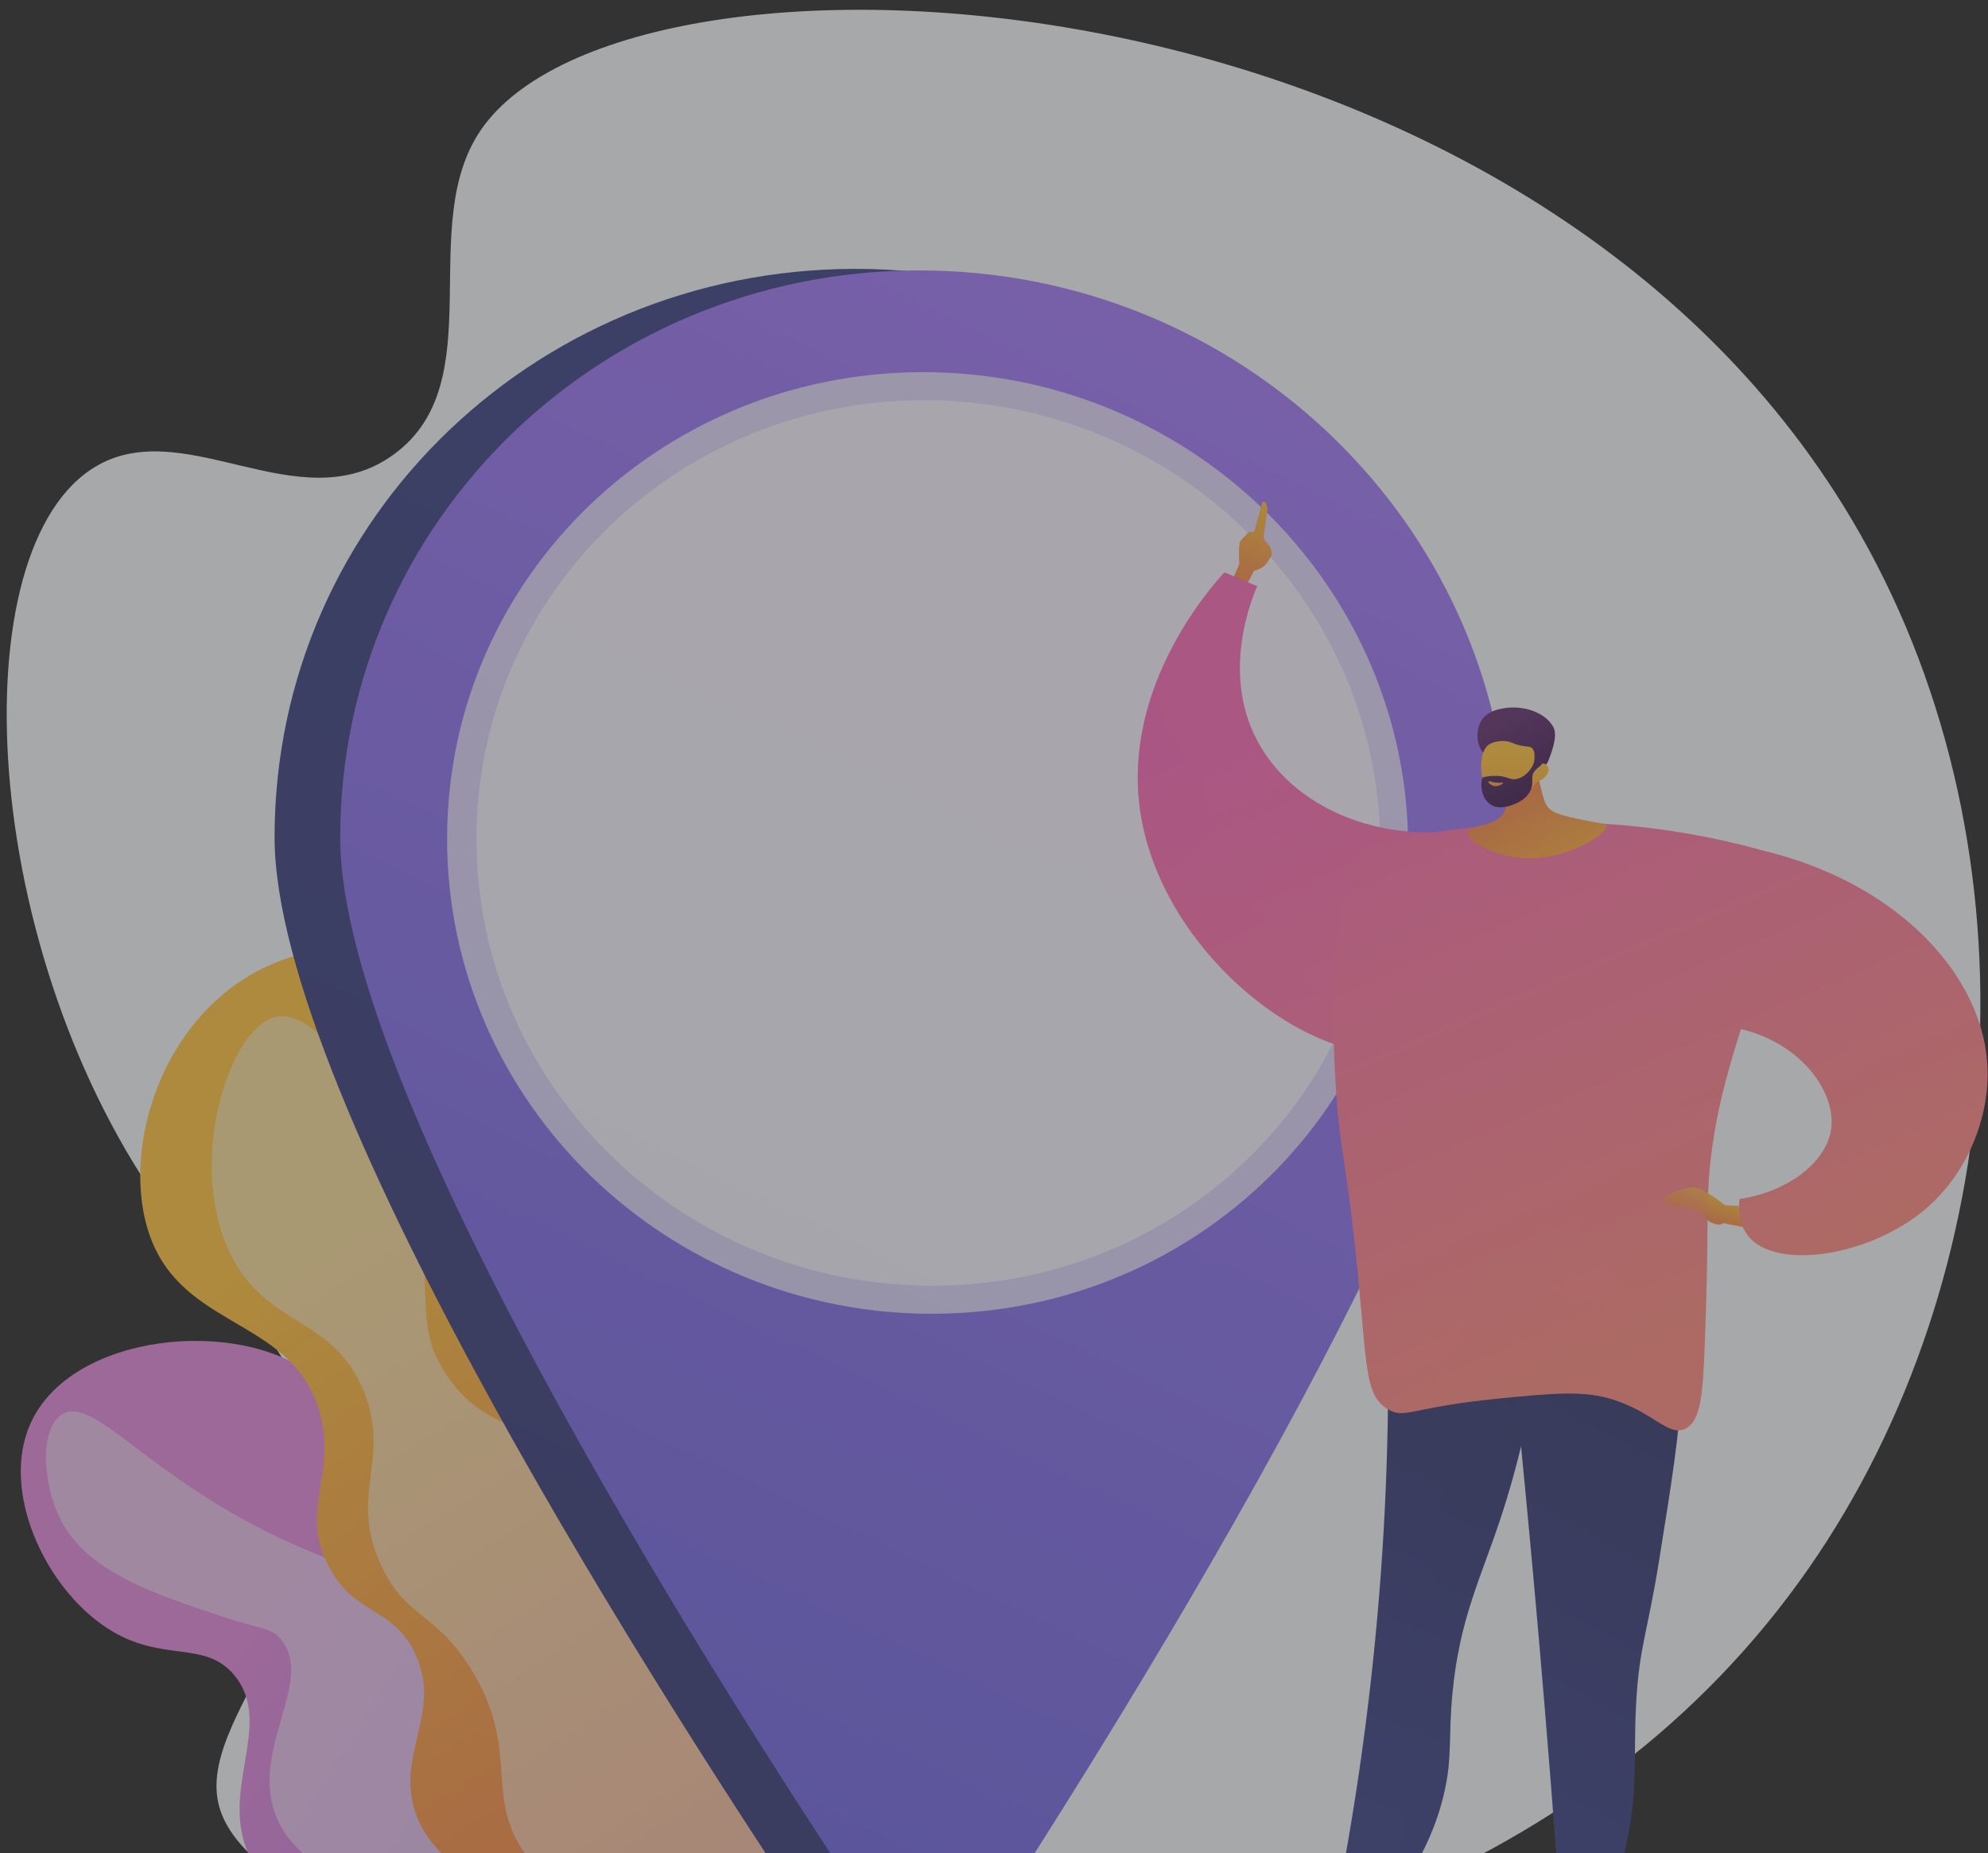 <svg width="280" height="261" viewBox="0 0 280 261" fill="none" xmlns="http://www.w3.org/2000/svg">
<rect x="0" y="0" width="280" height="261" fill="#333333" stroke="none"/>
<g opacity="0.6" clip-path="url(#clip0_483_26721)">
<path d="M67.77 18.246C58.432 31.794 69.381 53.759 55.528 63.951C42.042 73.869 25.476 57.611 12.767 66.15C-6.087 78.815 -2.643 136.77 24.926 172.779C33.216 183.609 40.142 187.822 43.213 200.069C49.8 226.367 26.65 242.01 31.054 255.018C40.976 284.304 193.532 308.878 254.745 220.864C283.323 179.756 287.603 120.398 262.06 75.316C215.904 -6.147 88.72 -12.154 67.77 18.246Z" fill="#F4F7FA"/>
<path d="M105.331 260.416C90.107 280.822 60.064 273.988 55.159 272.873C48.558 271.371 39.268 269.258 35.396 261.897C30.467 252.528 38.722 243.041 33.092 236.034C28.871 230.782 22.828 234.361 15.036 229.256C6.294 223.532 0.028 209.939 4.302 200.456C10.08 187.639 33.678 185.498 44.01 193.678C50.306 198.661 49.905 206.078 55.521 207.174C61.552 208.351 64.574 200.289 73.875 197.888C84.421 195.165 94.535 201.919 96.202 203.032C112.002 213.584 118.985 242.114 105.331 260.416Z" fill="url(#paint0_linear_483_26721)"/>
<g style="mix-blend-mode:soft-light" opacity="0.5">
<path d="M8.751 199.178C5.53 201.078 5.875 209.345 8.872 214.628C12.774 221.503 21.853 224.52 31.049 227.573C37.13 229.589 38.249 229.201 39.626 230.938C44.316 236.838 35.242 246.286 38.826 255.63C41.161 261.703 47.566 264.404 52.748 266.579C72.468 274.861 97.152 267.029 97.357 261.337C97.444 258.942 93.12 259.037 85.816 253.553C72.439 243.503 73.854 233.358 62.282 225.115C56.094 220.706 55.45 223.438 43.261 218.326C21.469 209.185 13.553 196.342 8.751 199.178Z" fill="#F4F7FA"/>
</g>
<path d="M127.69 270.678C112.991 282.366 93.469 275.152 78.992 269.807C70.512 266.673 61.203 263.234 58.503 255.226C55.721 246.977 62.382 241.097 58.433 232.792C55.326 226.26 50.126 227.629 46.389 220.762C42.021 212.738 47.481 207.851 45.07 199.055C41.495 186.014 26.917 187.285 21.637 175.369C16.495 163.759 21.914 143.542 37.373 136.198C53.932 128.332 73.503 139.282 79.358 150.975C83.621 159.489 79.17 165.52 85.077 172.791C91.362 180.526 98.648 176.471 106.053 183.954C114.214 192.204 108.35 200.151 116.266 211.345C123.782 221.971 131.934 218.867 137.477 227.657C144.731 239.155 140.756 260.284 127.69 270.678Z" fill="url(#paint1_linear_483_26721)"/>
<g style="mix-blend-mode:soft-light" opacity="0.5">
<path d="M39.096 143.156C45.322 142.131 53.914 156.536 57.537 167.701C61.955 181.32 57.627 185.935 63.028 193.833C69.517 203.323 77.873 199.74 86.304 209.327C93.95 218.013 89.778 224.024 95.871 238.136C104.907 259.068 121.735 263.568 119.577 268.86C116.628 276.086 82.078 275.444 73.034 259.632C68.693 252.038 72.951 245.704 66.331 235.036C61.289 226.908 57.188 227.962 53.714 220.532C49.015 210.494 55.13 205.663 51.255 196.005C46.975 185.348 37.865 187.077 32.659 176.989C25.962 164.007 32.326 144.271 39.096 143.156Z" fill="#F4F7FA"/>
</g>
<path d="M203.862 119.355C203.862 155.2 156.246 242.004 136.24 272.722C132.824 277.968 118.721 277.321 115.282 272.207C94.95 241.983 38.672 154.931 38.672 117.914C38.672 72.582 76.585 36.763 122.6 37.891C167.801 38.999 203.862 75.464 203.862 119.355Z" fill="url(#paint2_linear_483_26721)"/>
<path d="M212.53 119.431C212.53 155.214 158.809 241.008 138.823 271.707C135.409 276.949 127.685 277.121 124.257 272.016C103.998 241.847 47.918 154.946 47.918 117.995C47.918 72.743 85.697 36.986 131.55 38.108C176.594 39.217 212.53 75.615 212.53 119.431Z" fill="url(#paint3_linear_483_26721)"/>
<path opacity="0.7" d="M198.333 119.308C198.333 155.442 168.65 184.863 131.549 185.02C93.905 185.181 62.973 155.231 62.973 118.126C62.973 81.021 93.905 51.611 131.549 52.429C168.65 53.234 198.333 83.172 198.333 119.308Z" fill="white"/>
<path opacity="0.7" d="M194.406 119.273C194.406 153.282 166.457 180.955 131.55 181.072C96.159 181.195 67.107 153.03 67.107 118.162C67.107 83.294 96.159 55.636 131.55 56.377C166.457 57.108 194.406 85.263 194.406 119.273Z" fill="white"/>
<path d="M175.243 82.985L176.634 80.38C176.634 80.38 177.914 80.118 178.493 79.208L179.077 78.297C179.077 78.297 179.369 77.342 178.314 76.305C178.196 76.191 178.105 76.051 178.051 75.896C177.997 75.741 177.98 75.575 178.002 75.413C178.146 74.422 178.44 72.396 178.497 71.877C178.536 71.535 178.4 71.126 178.243 70.801C178.221 70.753 178.184 70.713 178.139 70.686C178.093 70.66 178.04 70.648 177.987 70.652C177.934 70.656 177.884 70.676 177.843 70.709C177.802 70.742 177.772 70.787 177.757 70.837L176.642 74.921C176.642 74.921 175.748 74.696 175.442 75.445C175.442 75.445 174.67 75.903 174.554 76.704C174.438 77.504 174.554 79.434 174.554 79.434L173.33 82.182L175.243 82.985Z" fill="url(#paint4_linear_483_26721)"/>
<path d="M177.073 82.548C176.311 84.311 172.057 94.571 176.965 104.094C182.439 114.716 197.169 120.272 211.906 115.48C212.022 117.378 213.234 141.397 201.384 147.13C188.661 153.288 164.713 136.526 160.799 115.48C157.453 97.469 170.357 82.891 172.447 80.601L177.073 82.548Z" fill="url(#paint5_linear_483_26721)"/>
<path d="M195.195 177.509C195.833 193.153 195.524 208.821 194.268 224.428C193.026 239.867 190.861 255.22 187.785 270.403L192.658 271.435C196.518 267.447 201.325 261.238 203.349 252.718C204.604 247.429 203.949 244.778 204.579 238.325C205.582 228.045 208.436 222.535 211.24 214.14C213.759 206.596 216.625 195.568 217.696 180.974L195.195 177.509Z" fill="url(#paint6_linear_483_26721)"/>
<path style="mix-blend-mode:multiply" opacity="0.3" d="M197.441 242.832C199.23 235.781 202.675 233.916 202.798 227.26C202.885 222.552 201.185 222.167 201.298 217.661C201.469 210.826 205.491 207.241 207.512 202.942C209.647 198.401 210.465 191.108 204.712 178.976L217.698 180.975C216.628 195.569 213.761 206.597 211.242 214.141C208.438 222.536 205.584 228.046 204.581 238.326C203.95 244.782 204.606 247.428 203.35 252.718C201.327 261.239 196.52 267.448 192.66 271.436L191.42 271.173C195.594 266.214 197.062 261.78 197.441 258.192C198.05 252.344 195.638 249.942 197.441 242.832Z" fill="url(#paint7_linear_483_26721)"/>
<path d="M211.434 176.635C213.366 194.348 215.135 212.397 216.742 230.785C217.942 244.579 219.012 258.204 219.952 271.658L224.891 272.001C226.916 267.727 228.398 263.218 229.304 258.579C230.677 251.51 230.05 247.395 230.429 240.129C230.854 231.979 232.007 230.146 233.67 219.805C237.046 198.817 238.734 188.324 233.378 182.137C231.648 180.128 226.27 175.143 211.434 176.635Z" fill="url(#paint8_linear_483_26721)"/>
<path style="mix-blend-mode:multiply" opacity="0.3" d="M162.895 95.975C162.947 97.834 163.325 99.669 164.013 101.398C166.166 106.711 171.29 110.588 170.227 116.543C169.695 119.519 168.056 120.564 168.727 122.73C169.678 125.799 173.576 125.655 177.727 129.128C181.41 132.211 181.618 135.064 183.513 137.661C186.081 141.179 191.878 144.396 205.935 143.374C204.687 144.952 203.189 146.253 201.385 147.126C188.661 153.283 164.709 136.522 160.799 115.475C159.452 108.229 160.739 101.536 162.895 95.975Z" fill="url(#paint9_linear_483_26721)"/>
<path d="M254.077 121.554C245.183 118.552 231.608 115.226 215.013 115.907C206.747 116.248 198.548 117.545 190.583 119.771C189.697 124.7 188.811 129.63 187.925 134.562C187.659 141.079 187.757 147.607 188.217 154.114C188.775 162.026 189.321 162.145 190.599 173.314C192.684 191.518 191.812 196.279 195.488 198.467C197.879 199.889 198.744 198.176 210.945 196.969C219.127 196.161 223.299 195.786 227.446 197.182C233.087 199.083 234.975 202.273 237.303 201.235C239.534 200.239 239.818 196.403 240.088 189.712C240.504 179.396 240.477 172.379 240.517 169.873C240.693 158.357 243.622 149.564 247.374 138.306C249.275 132.595 251.513 127.002 254.077 121.554Z" fill="url(#paint10_linear_483_26721)"/>
<path d="M216.108 104.498C216.205 106.768 216.531 109.022 217.081 111.227C217.529 113.01 217.808 113.461 218.151 113.822C218.667 114.364 219.431 114.802 223.652 115.609C225.949 116.047 226.24 116.017 226.302 116.238C226.605 117.318 220.623 121.37 214.188 120.812C210.25 120.471 206.574 118.44 206.729 117.263C206.885 116.085 210.824 116.5 211.875 114.315C212.605 112.796 211.583 110.748 210.416 109.069C211.355 107.076 215.176 106.491 216.108 104.498Z" fill="url(#paint11_linear_483_26721)"/>
<path d="M208.918 106.031C207.93 104.86 207.758 102.733 208.75 101.331C209.602 100.123 211.032 99.878 211.888 99.737C214.371 99.317 217.577 100.187 218.795 102.417C219.517 103.738 218.264 106.63 218.071 107.148C217.852 107.729 217.412 107.955 217.017 108.407C216.47 109.039 215.615 110.042 214.221 111.717C214.05 111.147 213.83 110.593 213.563 110.06C213.216 109.369 212.782 108.724 212.271 108.142C210.886 106.63 209.855 107.138 208.918 106.031Z" fill="url(#paint12_linear_483_26721)"/>
<path d="M216.261 110.263C216.261 110.263 214.763 113.03 211.483 112.992C208.547 112.958 207.768 106.448 209.562 104.963C210.161 104.467 211.4 104.209 212.43 104.437C213.039 104.573 213.256 104.81 214.255 105.012C215.176 105.199 215.422 105.085 215.714 105.303C216.073 105.572 216.362 106.263 215.891 108.208C216.419 107.615 217.078 107.364 217.565 107.562C217.732 107.641 217.874 107.765 217.975 107.919C218.424 108.637 217.791 109.626 216.261 110.263Z" fill="url(#paint13_linear_483_26721)"/>
<path d="M215.826 104.902C215.69 105.014 216.15 105.516 216.222 106.258C216.362 107.695 214.991 109.501 213.504 109.727C212.629 109.861 212.355 109.34 210.887 109.268C210.171 109.233 209.454 109.312 208.763 109.503C208.39 111.107 208.905 112.659 210.005 113.333C211.189 114.059 212.622 113.505 213.221 113.272C213.622 113.117 214.906 112.622 215.526 111.393C216.17 110.112 215.428 109.399 216.206 108.515C216.596 108.068 217.127 107.856 217.61 107.007C217.714 106.825 217.803 106.634 217.877 106.438C217.075 105.68 216.023 104.739 215.826 104.902Z" fill="url(#paint14_linear_483_26721)"/>
<path d="M209.858 110.03C209.858 110.03 210.507 110.321 211.596 110.206C211.649 110.201 211.708 110.213 211.717 110.239C211.747 110.342 211.072 110.842 210.416 110.695C209.951 110.591 209.571 110.178 209.626 110.065C209.651 110.017 209.755 110.018 209.858 110.03Z" fill="url(#paint15_linear_483_26721)"/>
<path d="M245.874 169.886L242.929 169.722C242.929 169.722 239.703 167.035 238.234 167.205C236.765 167.374 234.57 168.387 234.302 168.599C234.033 168.811 235.105 170.004 236.177 169.888C237.249 169.772 239.639 170.348 240.068 171.287C240.497 172.226 242.351 172.795 242.666 172.243L246.625 173.025L245.874 169.886Z" fill="url(#paint16_linear_483_26721)"/>
<path d="M244.981 168.86C244.774 171.265 245.301 172.898 246.178 174.019C250.069 178.982 263.298 176.953 271.157 170.303C276.976 165.381 280.057 157.739 279.943 150.891C279.721 137.529 267.281 124.436 248.777 119.913C246.038 128.064 243.299 136.214 240.561 144.365C251.969 144.538 258.899 153.099 257.875 159.211C257.105 163.763 251.771 167.859 244.981 168.86Z" fill="url(#paint17_linear_483_26721)"/>
<path style="mix-blend-mode:multiply" opacity="0.3" d="M200.227 192.488C206.228 189.94 206.194 184.664 211.802 182.462C219.8 179.321 228.637 186.619 230.016 184.593C231.452 182.487 220.898 176.029 222.303 169.66C223.418 164.599 230.786 165.497 234.731 158.568C238.474 151.996 234.845 145.919 238.16 143.636C239.349 142.817 241.445 142.493 245.42 144.235C242.648 152.853 240.661 160.453 240.517 169.873C240.479 172.384 240.504 179.396 240.088 189.712C239.818 196.4 239.534 200.236 237.303 201.235C234.975 202.273 233.087 199.083 227.445 197.182C223.302 195.786 219.127 196.161 210.945 196.969C198.744 198.173 197.879 199.889 195.488 198.467C193.932 197.54 193.19 196.148 192.695 193.471C195.137 193.734 197.732 193.549 200.227 192.488Z" fill="url(#paint18_linear_483_26721)"/>
</g>
<defs>
<linearGradient id="paint0_linear_483_26721" x1="40.194" y1="217.772" x2="190.211" y2="311.803" gradientUnits="userSpaceOnUse">
<stop stop-color="#E38DDD"/>
<stop offset="1" stop-color="#9571F6"/>
</linearGradient>
<linearGradient id="paint1_linear_483_26721" x1="52.098" y1="168.464" x2="131.661" y2="296.75" gradientUnits="userSpaceOnUse">
<stop stop-color="#FFC444"/>
<stop offset="1" stop-color="#F36F56"/>
</linearGradient>
<linearGradient id="paint2_linear_483_26721" x1="165.591" y1="29.733" x2="22.094" y2="329.878" gradientUnits="userSpaceOnUse">
<stop stop-color="#444B8C"/>
<stop offset="1" stop-color="#3E4177"/>
</linearGradient>
<linearGradient id="paint3_linear_483_26721" x1="173.358" y1="29.443" x2="29.962" y2="329.375" gradientUnits="userSpaceOnUse">
<stop stop-color="#AA80F9"/>
<stop offset="1" stop-color="#6165D7"/>
</linearGradient>
<linearGradient id="paint4_linear_483_26721" x1="179.125" y1="70.427" x2="173.015" y2="89.162" gradientUnits="userSpaceOnUse">
<stop stop-color="#FFC444"/>
<stop offset="1" stop-color="#F36F56"/>
</linearGradient>
<linearGradient id="paint5_linear_483_26721" x1="228.107" y1="212.656" x2="179.496" y2="99.826" gradientUnits="userSpaceOnUse">
<stop stop-color="#FF9085"/>
<stop offset="1" stop-color="#FB6FBB"/>
</linearGradient>
<linearGradient id="paint6_linear_483_26721" x1="182.294" y1="255.606" x2="206.722" y2="191.879" gradientUnits="userSpaceOnUse">
<stop stop-color="#444B8C"/>
<stop offset="1" stop-color="#3E4177"/>
</linearGradient>
<linearGradient id="paint7_linear_483_26721" x1="186.692" y1="257.291" x2="211.121" y2="193.565" gradientUnits="userSpaceOnUse">
<stop stop-color="#444B8C"/>
<stop offset="1" stop-color="#3E4177"/>
</linearGradient>
<linearGradient id="paint8_linear_483_26721" x1="198.305" y1="260.415" x2="230.208" y2="199.956" gradientUnits="userSpaceOnUse">
<stop stop-color="#444B8C"/>
<stop offset="1" stop-color="#3E4177"/>
</linearGradient>
<linearGradient id="paint9_linear_483_26721" x1="220.484" y1="215.939" x2="171.874" y2="103.111" gradientUnits="userSpaceOnUse">
<stop stop-color="#FF9085"/>
<stop offset="1" stop-color="#FB6FBB"/>
</linearGradient>
<linearGradient id="paint10_linear_483_26721" x1="236.506" y1="188.16" x2="194.4" y2="90.428" gradientUnits="userSpaceOnUse">
<stop stop-color="#FF9085"/>
<stop offset="1" stop-color="#FB6FBB"/>
</linearGradient>
<linearGradient id="paint11_linear_483_26721" x1="223.364" y1="127.801" x2="209.396" y2="102.461" gradientUnits="userSpaceOnUse">
<stop stop-color="#FFC444"/>
<stop offset="1" stop-color="#F36F56"/>
</linearGradient>
<linearGradient id="paint12_linear_483_26721" x1="220.518" y1="119.006" x2="212.253" y2="100.642" gradientUnits="userSpaceOnUse">
<stop stop-color="#311944"/>
<stop offset="1" stop-color="#6B3976"/>
</linearGradient>
<linearGradient id="paint13_linear_483_26721" x1="213.472" y1="106.291" x2="213.537" y2="133.61" gradientUnits="userSpaceOnUse">
<stop stop-color="#FFC444"/>
<stop offset="1" stop-color="#F36F56"/>
</linearGradient>
<linearGradient id="paint14_linear_483_26721" x1="218.304" y1="120.013" x2="210.03" y2="101.631" gradientUnits="userSpaceOnUse">
<stop stop-color="#311944"/>
<stop offset="1" stop-color="#6B3976"/>
</linearGradient>
<linearGradient id="paint15_linear_483_26721" x1="210.496" y1="109.091" x2="211.047" y2="112.491" gradientUnits="userSpaceOnUse">
<stop stop-color="#FFC444"/>
<stop offset="1" stop-color="#F36F56"/>
</linearGradient>
<linearGradient id="paint16_linear_483_26721" x1="241.406" y1="167.905" x2="239.453" y2="173.894" gradientUnits="userSpaceOnUse">
<stop stop-color="#FFC444"/>
<stop offset="1" stop-color="#F36F56"/>
</linearGradient>
<linearGradient id="paint17_linear_483_26721" x1="269.018" y1="174.152" x2="226.912" y2="76.42" gradientUnits="userSpaceOnUse">
<stop stop-color="#FF9085"/>
<stop offset="1" stop-color="#FB6FBB"/>
</linearGradient>
<linearGradient id="paint18_linear_483_26721" x1="228.706" y1="191.52" x2="186.6" y2="93.787" gradientUnits="userSpaceOnUse">
<stop stop-color="#FF9085"/>
<stop offset="1" stop-color="#FB6FBB"/>
</linearGradient>
<clipPath id="clip0_483_26721">
<rect width="279" height="282" fill="white" transform="translate(0.945)"/>
</clipPath>
</defs>
</svg>
